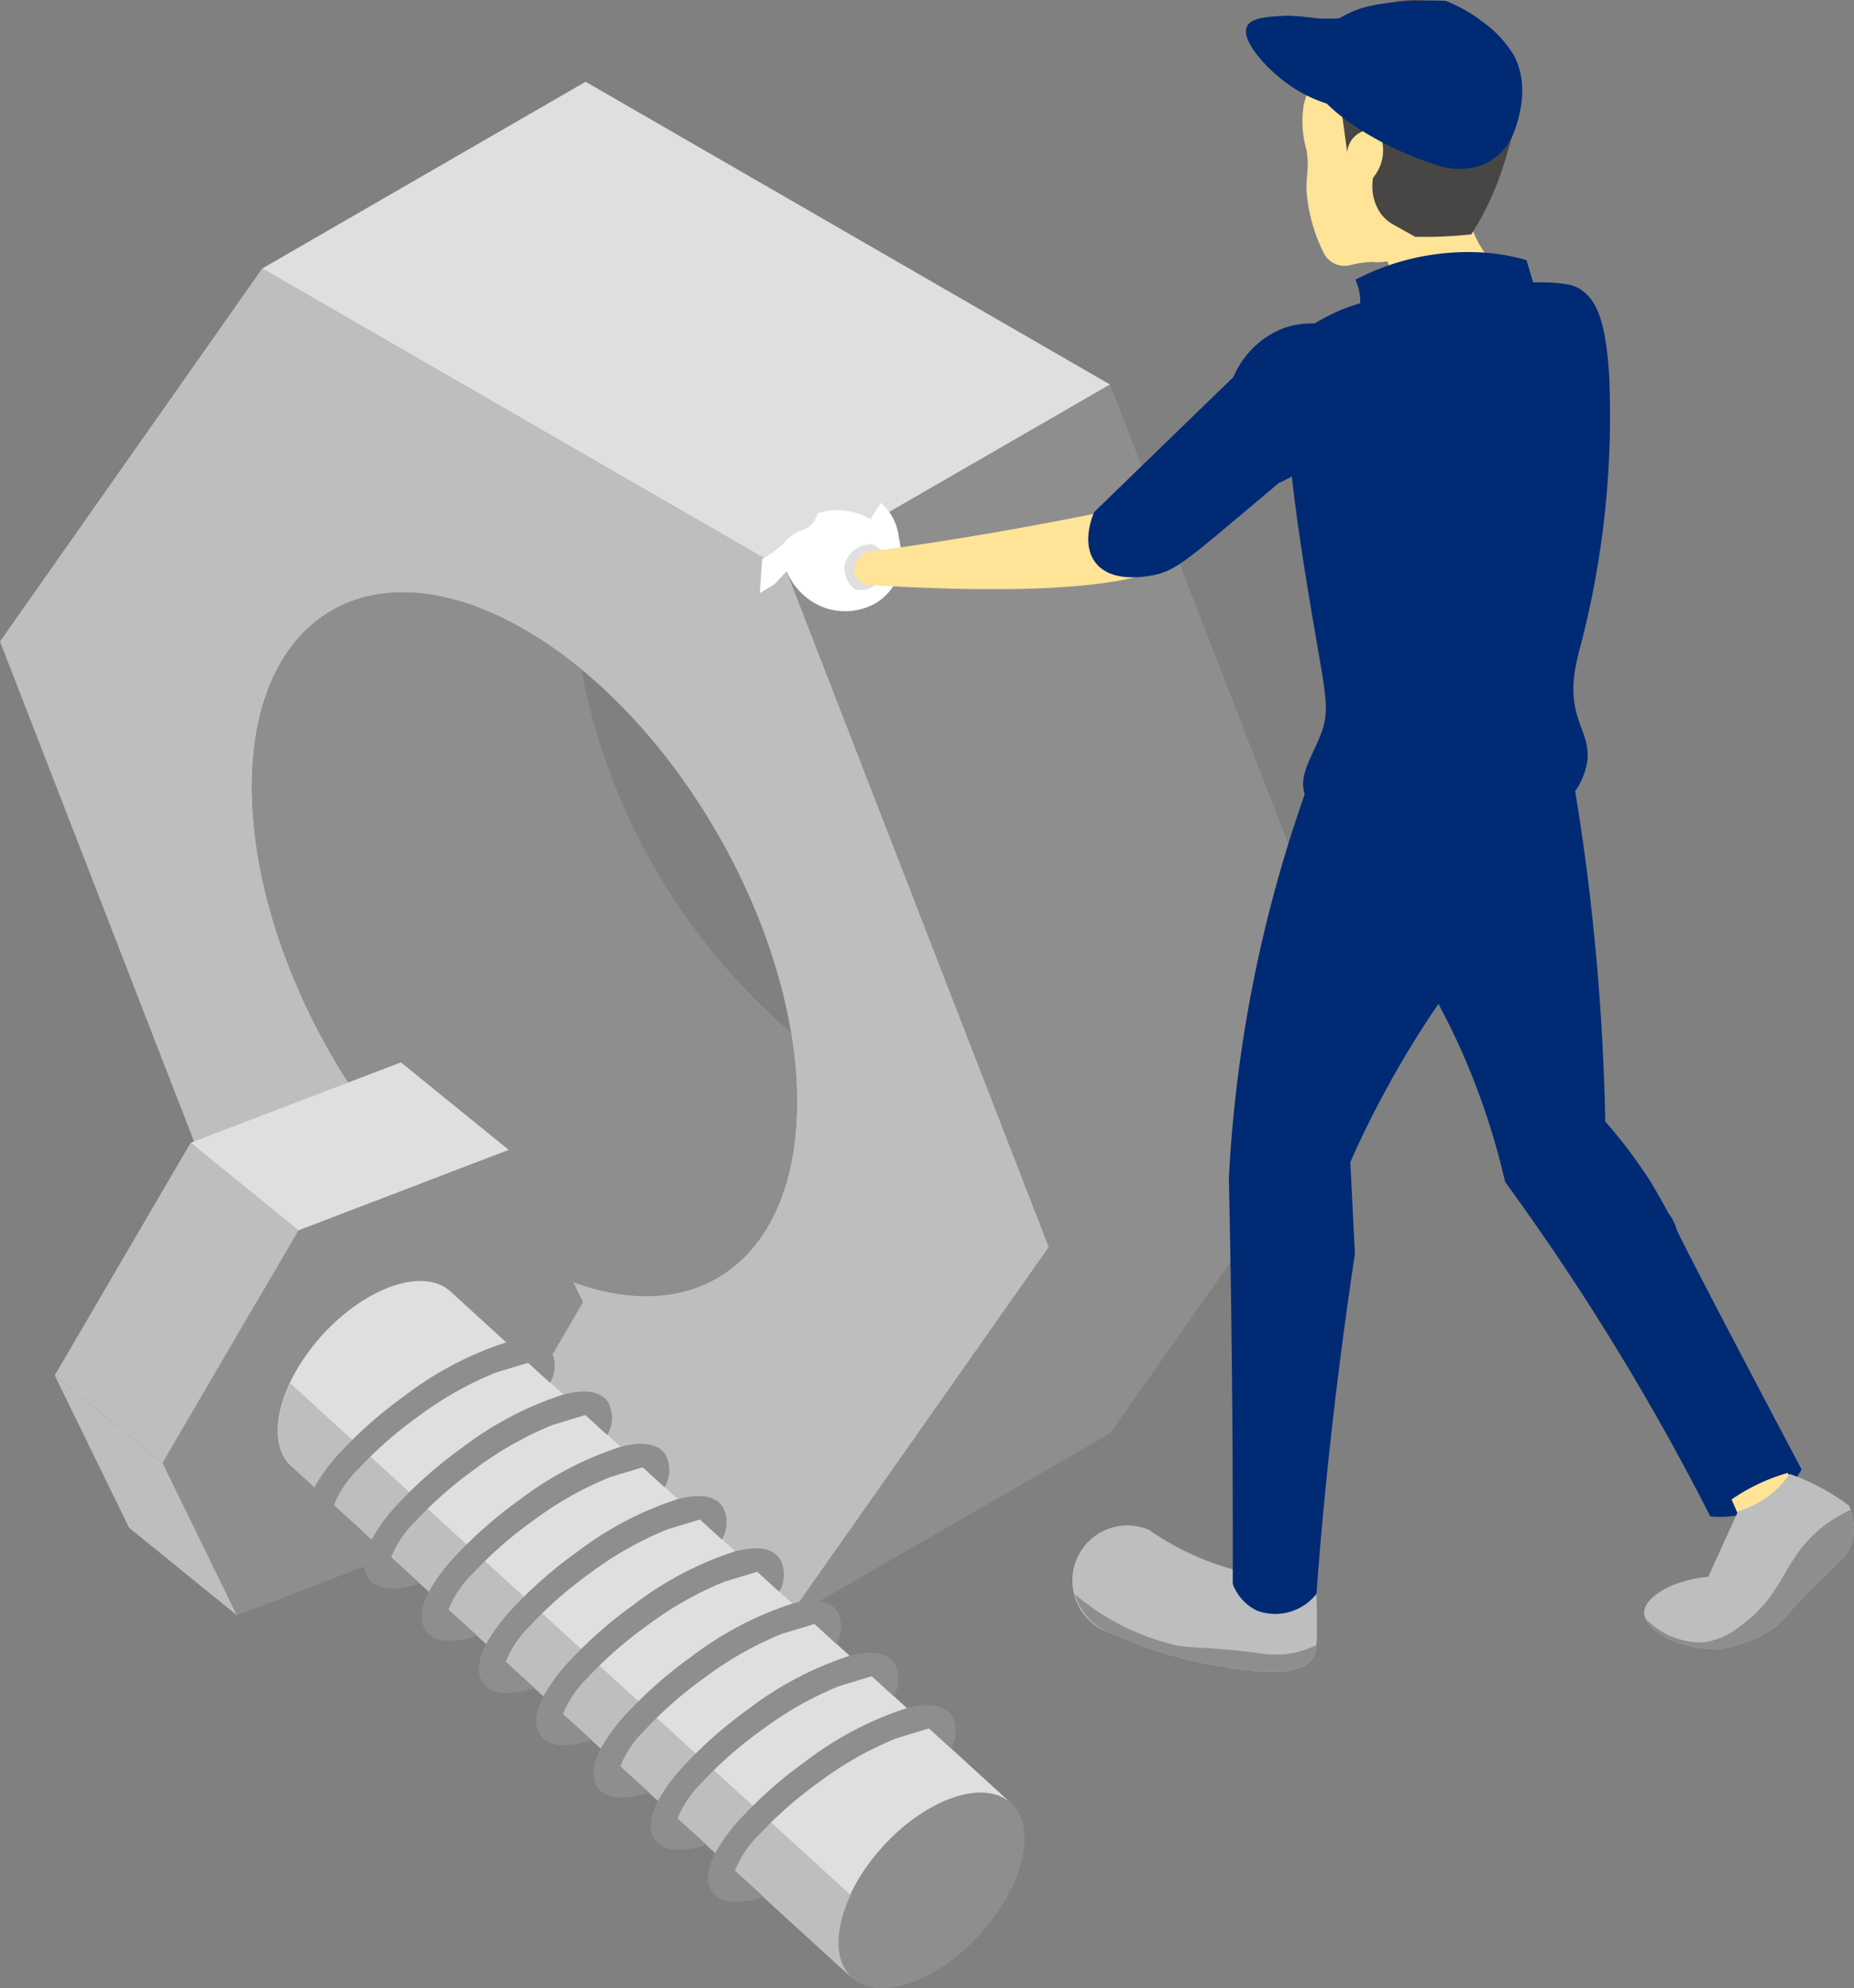 <svg id="グループ_4324" data-name="グループ 4324" xmlns="http://www.w3.org/2000/svg" xmlns:xlink="http://www.w3.org/1999/xlink" width="129.82" height="139.231" viewBox="0 0 129.82 139.231">
  <rect x="0" y="0" width="129.82" height="139.231" fill="#808080" stroke="none"/>
  <defs>
    <clipPath id="clip-path">
      <rect id="長方形_535" data-name="長方形 535" width="129.82" height="139.231" fill="none"/>
    </clipPath>
  </defs>
  <g id="グループ_4323" data-name="グループ 4323" transform="translate(0 0)" clip-path="url(#clip-path)">
    <path id="パス_7512" data-name="パス 7512" d="M55.082,35.07l-36.722-21.2L0,39.988,18.363,87.314l36.722,21.2L73.445,82.4ZM36.724,83.226C26.185,77.141,17.642,62.343,17.642,50.174s8.542-17.1,19.08-11.016S55.805,60.041,55.805,72.21s-8.543,17.1-19.081,11.016" transform="translate(0 4.934)" fill="#bdbebf"/>
    <path id="パス_7513" data-name="パス 7513" d="M72.91,25.427,50.264,38.5,13.541,17.3,36.187,4.223Z" transform="translate(4.819 1.503)" fill="#dedfe0"/>
    <path id="パス_7514" data-name="パス 7514" d="M63.272,19.862,40.626,32.936,58.989,80.262,81.634,67.187Z" transform="translate(14.457 7.068)" fill="#8e8e8f"/>
    <path id="パス_7515" data-name="パス 7515" d="M63.274,80.888,40.628,93.962l18.36-26.122L81.633,54.766Z" transform="translate(14.458 19.489)" fill="#8e8e8f"/>
    <path id="パス_7516" data-name="パス 7516" d="M36.074,35.991A29.589,29.589,0,0,0,32.092,33.2C21.553,27.118,13.01,32.051,13.011,44.219s8.545,26.966,19.082,33.052,19.081,1.154,19.081-11.016a29.668,29.668,0,0,0-.423-4.843A44.3,44.3,0,0,1,36.074,35.991" transform="translate(4.63 10.888)" fill="#8e8e8f"/>
    <path id="パス_7517" data-name="パス 7517" d="M88.345,79.49A6.574,6.574,0,0,0,94.733,76.2a3.747,3.747,0,0,0-6.389,3.293" transform="translate(31.416 26.705)" fill="#002a74"/>
    <path id="パス_7518" data-name="パス 7518" d="M87.419,73.054q1.769,4.055,3.54,8.112L94.9,78.827l-3.9-6.547Z" transform="translate(31.108 25.721)" fill="#ffe397"/>
    <path id="パス_7519" data-name="パス 7519" d="M95.095,76.128a6.487,6.487,0,0,1-3.6,2.607l-2.1,4.6c-2.629.237-4.469,1.478-4.485,2.487-.018,1.067,1.988,2.519,5.06,2.59a9.369,9.369,0,0,0,3.565-1.205c1.189-.705.991-.971,3.682-3.6,1.477-1.443,2.085-1.9,2.309-2.912a3.947,3.947,0,0,0-.273-2.348,15.426,15.426,0,0,0-2.56-1.557,15.63,15.63,0,0,0-1.6-.662" transform="translate(30.216 27.09)" fill="#bdbebf"/>
    <path id="パス_7520" data-name="パス 7520" d="M96.735,79.735c-2.179,2.1-2.247,4.352-5.177,6.429a5.07,5.07,0,0,1-2.564,1.1,5.426,5.426,0,0,1-4-1.65c.446.983,2.3,2.072,4.953,2.133a9.345,9.345,0,0,0,3.563-1.205c1.189-.705.991-.969,3.682-3.6,1.477-1.443,2.085-1.9,2.309-2.911a3.776,3.776,0,0,0-.159-2.047,9.2,9.2,0,0,0-2.6,1.748" transform="translate(30.244 27.752)" fill="#8e8e8f"/>
    <path id="パス_7521" data-name="パス 7521" d="M72.791,42.144,84.086,38.62c.521,2.828.987,5.788,1.379,8.874a162.4,162.4,0,0,1,1.256,17.3,35.362,35.362,0,0,1,3.152,4.183c.225.367.721,1.208,1.272,2.243a3.167,3.167,0,0,1,.51.936c.022.066.035.115.037.122.1.358,2.737,5.441,8.778,16.886a13.39,13.39,0,0,0-6.389,3.293A172.834,172.834,0,0,0,84,75.189q-2.135-3.215-4.293-6.166A50.2,50.2,0,0,0,76.3,59.069c-1.726-3.687-3-5.189-3.707-8.288a18.455,18.455,0,0,1,.2-8.637" transform="translate(25.681 13.743)" fill="#002a74"/>
    <path id="パス_7522" data-name="パス 7522" d="M72.379,82.561a19.4,19.4,0,0,1-11.658-3.485,3.861,3.861,0,1,0-2.51,7.286,28.872,28.872,0,0,0,7.3,2.245c2.323.382,5.768.949,6.72-.569.275-.438.273-1.283.268-2.972,0-1.033-.065-1.894-.125-2.506" transform="translate(19.715 28.048)" fill="#bdbebf"/>
    <path id="パス_7523" data-name="パス 7523" d="M68.188,86.437c-3.388-.416-4.291-.3-5.532-.506a16.906,16.906,0,0,1-7.14-3.584,4.053,4.053,0,0,0,2.656,2.759,28.8,28.8,0,0,0,7.3,2.245c2.323.382,5.766.949,6.72-.568a2.043,2.043,0,0,0,.225-.872,7.349,7.349,0,0,1-1.837.587,7.629,7.629,0,0,1-2.4-.062" transform="translate(19.755 29.303)" fill="#8e8e8f"/>
    <path id="パス_7524" data-name="パス 7524" d="M69.074,40.722,84.042,39.5a21.862,21.862,0,0,1-1.451,9.556c-1.243,3.091-2.714,4.52-5.175,8.264a69.957,69.957,0,0,0-5.446,10q.159,3.219.319,6.442-.911,6-1.638,12.451Q70,92.046,69.6,97.556a3.666,3.666,0,0,1-4.164,1.181,3.392,3.392,0,0,1-1.7-1.87q.024-9.658-.113-19.536-.063-4.458-.159-8.871a95.785,95.785,0,0,1,5.612-27.738" transform="translate(22.583 14.057)" fill="#002a74"/>
    <path id="パス_7525" data-name="パス 7525" d="M70.6,2.079A9.026,9.026,0,0,0,67.648,6.24a5.1,5.1,0,0,0-.279.839,7.163,7.163,0,0,0,.182,3.181c.243,1.459-.092,1.839.03,3.155a11.7,11.7,0,0,0,1.155,4.03,1.637,1.637,0,0,0,1.862.9,7.483,7.483,0,0,1,1.5-.229,4.015,4.015,0,0,0,1.655-.178c.649-.3.921-.812,1.418-1.577,2.744-4.226,4.345-3.921,5.194-6.655.477-1.539,1.25-4.026-.126-6.264A6.578,6.578,0,0,0,76,.672a8.153,8.153,0,0,0-5.4,1.407" transform="translate(23.929 0.227)" fill="#ffe397"/>
    <path id="パス_7526" data-name="パス 7526" d="M71.442,14.41l1.891,4.778,8.654-2.225a6.647,6.647,0,0,1-2.415-1.307c-2.727-2.339-2.455-6.151-2.409-6.688a5.118,5.118,0,0,0-3.525.767,5.568,5.568,0,0,0-2.2,4.675" transform="translate(25.421 3.173)" fill="#ffe397"/>
    <path id="パス_7527" data-name="パス 7527" d="M69.573,4.164q.181.86.361,1.719l.655,4.79a1.686,1.686,0,0,1,1.288-1.536,1.39,1.39,0,0,1,.908.213,2.277,2.277,0,0,1,.27.645,3.026,3.026,0,0,1-.655,2.451,3.35,3.35,0,0,0,.6,2.6,2.9,2.9,0,0,0,.823.686l1.521.85c.917.02,1.891,0,2.919-.076q.519-.041,1.014-.094A20.522,20.522,0,0,0,81.6,11.354c.767-2.54,1.348-4.463.545-6.641A7.649,7.649,0,0,0,78.178.575,7.738,7.738,0,0,0,72.3.594,7.539,7.539,0,0,0,69.426,2.8c-.656.095-2.643.422-2.686,1.056,0,.056-.024.167.191.409a8.469,8.469,0,0,0,1.315,1.19l1.327-1.293" transform="translate(23.748 0)" fill="#474645"/>
    <path id="パス_7528" data-name="パス 7528" d="M67.463,3.908c-.689,3.185,5.611,6.546,8.863,7.54a4.88,4.88,0,0,0,3.716.005,4.225,4.225,0,0,0,1.817-1.817c.244-.546,1.453-3.4.138-5.8a8.018,8.018,0,0,0-2.224-2.359A10.417,10.417,0,0,0,77.24.053a22.537,22.537,0,0,0-3.517.1,11.136,11.136,0,0,0-2.371.408c-1.357.443-3.531,1.688-3.889,3.345" transform="translate(23.988 0.009)" fill="#002a74"/>
    <path id="パス_7529" data-name="パス 7529" d="M71.775.912a13.136,13.136,0,0,1-2.5.083A17.945,17.945,0,0,0,67.269.81c-1.288.056-2.519.108-2.841.739-.5.982,1.39,3.006,2.888,4.078a9.794,9.794,0,0,0,3.711,1.605A5.593,5.593,0,0,1,71.775.912" transform="translate(22.898 0.287)" fill="#002a74"/>
    <path id="パス_7530" data-name="パス 7530" d="M87.19,15.2c-.583-.469-1.43-.868-7.179-.418-7.073.553-9.19,1.432-10.478,2.065a16.991,16.991,0,0,0-2.926,1.83c-.077,1.02-.164,2.56-.148,4.432.014,1.611.115,4.838,1.605,13.817,1.09,6.569,1.474,7.49.765,9.332-.588,1.529-1.632,2.922-1.071,4.284.491,1.193,1.95,1.726,3.06,1.989a59.626,59.626,0,0,0,6.524-.179A60.014,60.014,0,0,0,85.966,51,5,5,0,0,0,87.5,48.092c.144-1.307-.438-2.1-.766-3.367-.51-1.974,0-3.547.46-5.356a63.973,63.973,0,0,0,1.836-18.208c-.245-4.023-.938-5.246-1.836-5.967" transform="translate(23.649 5.188)" fill="#002a74"/>
    <path id="パス_7531" data-name="パス 7531" d="M70.331,16.738A3.749,3.749,0,0,0,70,14.962a16.989,16.989,0,0,1,9.8-1.828,15.144,15.144,0,0,1,2.177.453q.346,1.153.694,2.308-1.961.069-3.977.182-4.314.244-8.36.662" transform="translate(24.908 4.628)" fill="#002a74"/>
    <path id="パス_7532" data-name="パス 7532" d="M49.268,30.077l-.342-1.994a3.679,3.679,0,0,0-1.2-2.108l-.74,1.14a4.617,4.617,0,0,0-2.45-.628,4.456,4.456,0,0,0-1.254.228,1.726,1.726,0,0,1-.569.912c-.308.241-.537.212-.968.456a3.812,3.812,0,0,0-.856.74,6.935,6.935,0,0,1-1.481,1.083L39.24,32.3l1.025-.626.854-.912A4.586,4.586,0,0,0,43.8,33.324a4.314,4.314,0,0,0,3.76-.456,4.245,4.245,0,0,0,1.71-2.792" transform="translate(13.964 9.243)" fill="#fff"/>
    <path id="パス_7533" data-name="パス 7533" d="M45.551,28.118a1.887,1.887,0,0,0-1.938,1.51,1.935,1.935,0,0,0,.712,1.623,1.519,1.519,0,0,0,.912,0,1.458,1.458,0,0,0,.541-.313,1.658,1.658,0,0,0,.854-1.281,1.578,1.578,0,0,0-1.082-1.539" transform="translate(15.515 10.006)" fill="#e0e0e0"/>
    <path id="パス_7534" data-name="パス 7534" d="M44.165,31.155a1.275,1.275,0,0,0,.885.674C64.379,33.008,67.109,30.421,67.522,29c.153-.527.361-2.176-.549-2.941-1.224-1.029-3.645.247-3.779.32q-3.262.689-6.68,1.318-5.861,1.074-11.38,1.813a1.39,1.39,0,0,0-.969,1.643" transform="translate(15.696 9.132)" fill="#ffe397"/>
    <path id="パス_7535" data-name="パス 7535" d="M72.962,16.821a5.838,5.838,0,0,0-3.013.191,6.278,6.278,0,0,0-3.581,3.444l-9.746,9.45c-.073.163-.945,2.159.062,3.518,1.078,1.453,3.449,1.025,4.009.923,1.424-.258,2.287-.948,5.741-3.849.686-.576,1.761-1.482,3.1-2.614a10.076,10.076,0,0,0,4.417-3.81c.659-1.067,2.16-3.5,1.105-5.506a3.983,3.983,0,0,0-2.093-1.748" transform="translate(20 5.945)" fill="#002a74"/>
    <path id="パス_7536" data-name="パス 7536" d="M8.392,81.315,13.6,91.982l14.723-5.629,9.518-16.3L32.633,59.391,17.909,65.021Z" transform="translate(2.986 21.134)" fill="#8e8e8f"/>
    <path id="パス_7537" data-name="パス 7537" d="M9.846,60.5l7.545,6.128L32.116,61,24.57,54.871Z" transform="translate(3.504 19.526)" fill="#dedfe0"/>
    <path id="パス_7538" data-name="パス 7538" d="M12.344,59.023l7.545,6.128L10.372,81.446,2.827,75.318Z" transform="translate(1.006 21.003)" fill="#bdbebf"/>
    <path id="パス_7539" data-name="パス 7539" d="M8.034,81.708l7.545,6.128L10.373,77.17,2.826,71.041Z" transform="translate(1.006 25.28)" fill="#bdbebf"/>
    <path id="パス_7540" data-name="パス 7540" d="M55.39,93.328c-1.868-1.706-5.879-.353-8.959,3.021s-4.062,7.491-2.194,9.2,5.879.353,8.958-3.021,4.063-7.491,2.2-9.2" transform="translate(15.405 32.948)" fill="#8e8e8f"/>
    <path id="パス_7541" data-name="パス 7541" d="M26.445,66.9c-1.868-1.706-5.879-.353-8.959,3.021s-4.062,7.491-2.194,9.2,5.879.353,8.958-3.021,4.063-7.491,2.2-9.2" transform="translate(5.105 23.545)" fill="#8e8e8f"/>
    <path id="パス_7542" data-name="パス 7542" d="M15.29,79.12l39.246,35.828c-1.868-1.706-.885-5.822,2.194-9.2s7.091-4.727,8.959-3.021L26.444,66.9c-1.867-1.706-5.879-.353-8.958,3.021s-4.063,7.491-2.2,9.2" transform="translate(5.104 23.545)" fill="#dedfe0"/>
    <path id="パス_7543" data-name="パス 7543" d="M54.533,113.071,15.287,77.243c-1.264-1.154-1.2-3.417-.081-5.8l39.242,35.836c-1.11,2.382-1.178,4.642.085,5.795" transform="translate(5.108 25.422)" fill="#bdbebf"/>
    <path id="パス_7544" data-name="パス 7544" d="M53.653,88.838A2.337,2.337,0,0,1,53.58,91.1l-1.533-1.4-2.291.693a24.3,24.3,0,0,0-5.448,3.093,27.786,27.786,0,0,0-4.131,3.624,7.429,7.429,0,0,0-1.73,2.548l.374.342,1.649,1.5c-2.314.731-3.268.191-3.654-.423-.319-.5-.435-1.34.267-2.666A12.373,12.373,0,0,1,38.9,95.955a30.109,30.109,0,0,1,4.477-3.933,23.7,23.7,0,0,1,7.1-3.741c1.474-.382,2.641-.282,3.17.557" transform="translate(13.011 31.339)" fill="#8e8e8f"/>
    <path id="パス_7545" data-name="パス 7545" d="M50.694,86.14a2.337,2.337,0,0,1-.073,2.266l-1.533-1.4L46.8,87.7a24.3,24.3,0,0,0-5.448,3.093,27.784,27.784,0,0,0-4.131,3.624,7.429,7.429,0,0,0-1.73,2.548l.374.342,1.649,1.5c-2.314.731-3.268.191-3.654-.423-.319-.5-.435-1.34.267-2.666a12.375,12.375,0,0,1,1.822-2.465,30.108,30.108,0,0,1,4.477-3.933,23.7,23.7,0,0,1,7.1-3.741c1.474-.382,2.641-.282,3.17.557" transform="translate(11.958 30.379)" fill="#8e8e8f"/>
    <path id="パス_7546" data-name="パス 7546" d="M47.736,83.442a2.337,2.337,0,0,1-.073,2.266l-1.533-1.4L43.838,85A24.3,24.3,0,0,0,38.39,88.1a27.785,27.785,0,0,0-4.131,3.624,7.429,7.429,0,0,0-1.73,2.548l.374.342,1.649,1.5c-2.314.731-3.268.191-3.654-.423-.319-.5-.435-1.34.267-2.666a12.374,12.374,0,0,1,1.822-2.465,30.108,30.108,0,0,1,4.477-3.933,23.7,23.7,0,0,1,7.1-3.741c1.474-.382,2.641-.282,3.17.557" transform="translate(10.906 29.419)" fill="#8e8e8f"/>
    <path id="パス_7547" data-name="パス 7547" d="M44.778,80.745a2.337,2.337,0,0,1-.073,2.266l-1.533-1.4-2.291.693A24.3,24.3,0,0,0,35.432,85.4,27.785,27.785,0,0,0,31.3,89.023a7.416,7.416,0,0,0-1.73,2.549l.374.34,1.649,1.5c-2.314.731-3.268.191-3.654-.423-.319-.5-.435-1.34.267-2.666a12.374,12.374,0,0,1,1.822-2.465,30.107,30.107,0,0,1,4.477-3.933,23.7,23.7,0,0,1,7.1-3.741c1.474-.382,2.641-.282,3.17.557" transform="translate(9.853 28.459)" fill="#8e8e8f"/>
    <path id="パス_7548" data-name="パス 7548" d="M41.82,78.047a2.337,2.337,0,0,1-.073,2.266l-1.533-1.4-2.291.693A24.3,24.3,0,0,0,32.474,82.7a27.784,27.784,0,0,0-4.131,3.624,7.416,7.416,0,0,0-1.73,2.549l.374.34,1.649,1.5c-2.314.731-3.268.191-3.654-.423-.319-.5-.435-1.34.267-2.666a12.374,12.374,0,0,1,1.822-2.465,30.107,30.107,0,0,1,4.477-3.933,23.7,23.7,0,0,1,7.1-3.741c1.474-.382,2.641-.282,3.17.557" transform="translate(8.8 27.499)" fill="#8e8e8f"/>
    <path id="パス_7549" data-name="パス 7549" d="M38.861,75.349a2.337,2.337,0,0,1-.073,2.266l-1.533-1.4-2.291.693A24.3,24.3,0,0,0,29.515,80a27.785,27.785,0,0,0-4.131,3.624,7.429,7.429,0,0,0-1.73,2.548l.374.342,1.649,1.5c-2.314.731-3.268.191-3.654-.423-.319-.5-.435-1.34.267-2.666a12.374,12.374,0,0,1,1.822-2.465,30.109,30.109,0,0,1,4.477-3.933,23.7,23.7,0,0,1,7.1-3.741c1.474-.382,2.641-.282,3.17.557" transform="translate(7.747 26.539)" fill="#8e8e8f"/>
    <path id="パス_7550" data-name="パス 7550" d="M35.9,72.651a2.337,2.337,0,0,1-.073,2.266l-1.533-1.4-2.291.693A24.3,24.3,0,0,0,26.557,77.3a27.785,27.785,0,0,0-4.131,3.624,7.429,7.429,0,0,0-1.73,2.548l.374.342,1.649,1.5c-2.314.731-3.268.191-3.654-.423-.319-.5-.435-1.34.267-2.666a12.374,12.374,0,0,1,1.822-2.465,30.108,30.108,0,0,1,4.477-3.933,23.7,23.7,0,0,1,7.1-3.741c1.474-.382,2.641-.282,3.17.557" transform="translate(6.695 25.579)" fill="#8e8e8f"/>
    <path id="パス_7551" data-name="パス 7551" d="M32.945,69.954a2.337,2.337,0,0,1-.073,2.266l-1.533-1.4-2.291.693A24.3,24.3,0,0,0,23.6,74.608a27.785,27.785,0,0,0-4.131,3.624,7.429,7.429,0,0,0-1.73,2.548l.374.342,1.649,1.5c-2.314.731-3.268.191-3.654-.423-.319-.5-.435-1.34.267-2.666A12.373,12.373,0,0,1,18.2,77.071a30.107,30.107,0,0,1,4.477-3.933,23.7,23.7,0,0,1,7.1-3.741c1.474-.382,2.641-.282,3.17.557" transform="translate(5.642 24.619)" fill="#8e8e8f"/>
  </g>
</svg>
